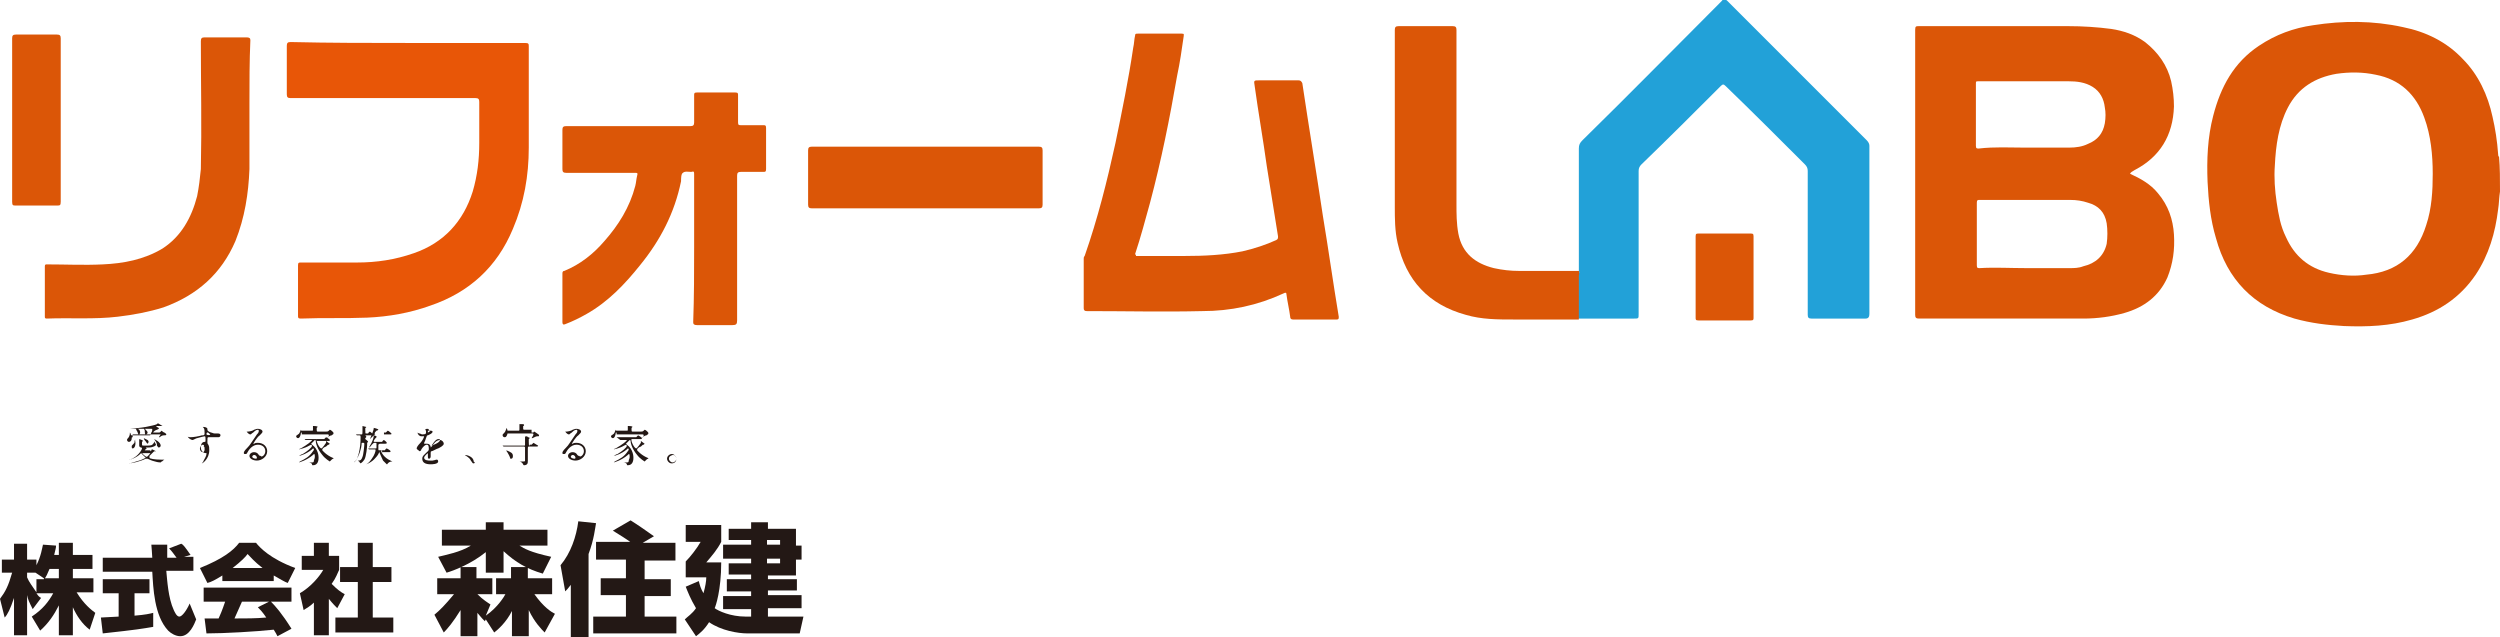 <?xml version="1.0" encoding="utf-8"?>
<!-- Generator: Adobe Illustrator 23.0.6, SVG Export Plug-In . SVG Version: 6.00 Build 0)  -->
<svg version="1.1" id="Layer_1" xmlns="http://www.w3.org/2000/svg" xmlns:xlink="http://www.w3.org/1999/xlink" x="0px" y="0px"
	 width="267.6px" height="68.2px" viewBox="0 0 267.6 68.2" style="enable-background:new 0 0 267.6 68.2;" xml:space="preserve">
<style type="text/css">
	.st0{fill-rule:evenodd;clip-rule:evenodd;fill:#DB5607;}
	.st1{fill-rule:evenodd;clip-rule:evenodd;fill:#22A1D8;}
	.st2{fill-rule:evenodd;clip-rule:evenodd;fill:#E85607;}
	.st3{fill:#231815;}
</style>
<title>logo_sp</title>
<g>
	<g>
		<path class="st0" d="M267.6,20.5c-0.1,0.6-0.1,1.3-0.2,1.9c-0.3,2.5-1,4.9-2.4,7c-1.7,2.5-4,4-6.8,4.8c-2.4,0.7-4.8,0.8-7.3,0.7
			c-1.8-0.1-3.5-0.3-5.3-0.8c-4.4-1.3-7.2-4.2-8.4-8.6c-0.6-2-0.8-4-0.9-6c-0.1-2.4,0-4.8,0.6-7.1c0.8-3.1,2.2-5.7,4.9-7.5
			c1.8-1.2,3.7-1.9,5.8-2.2c3.2-0.5,6.4-0.5,9.6,0.2c2.5,0.5,4.7,1.6,6.4,3.4c1.7,1.7,2.7,3.9,3.2,6.2c0.3,1.3,0.5,2.6,0.6,4
			c0,0.1,0,0.2,0.1,0.3C267.6,17.9,267.6,19.2,267.6,20.5z M260.4,18.6c0-2-0.2-4.1-0.9-6c-0.9-2.5-2.6-4.1-5.2-4.6
			c-1.4-0.3-2.8-0.3-4.2-0.1c-2.3,0.4-4.1,1.5-5.2,3.6c-1,1.9-1.3,4.1-1.4,6.2c-0.1,1.3,0,2.7,0.2,4c0.2,1.3,0.4,2.5,1,3.7
			c0.9,2,2.4,3.3,4.6,3.8c1.3,0.3,2.7,0.4,4,0.2c3.3-0.3,5.4-2.1,6.4-5.3C260.3,22.3,260.4,20.4,260.4,18.6z"/>
		<path class="st0" d="M228,18.6c1.1,0.5,2.2,1.1,3,2.1c1.1,1.3,1.6,2.8,1.7,4.4c0.1,1.6-0.1,3.1-0.7,4.6c-0.9,2-2.5,3.2-4.6,3.8
			c-1.4,0.4-2.9,0.6-4.4,0.6c-5.9,0-11.7,0-17.6,0c-0.3,0-0.4-0.1-0.4-0.4c0-10.2,0-20.4,0-30.5c0-0.4,0.1-0.4,0.4-0.4
			c5.3,0,10.7,0,16,0c1.5,0,3.1,0.1,4.6,0.3c1.3,0.2,2.5,0.6,3.6,1.4c1.4,1.1,2.4,2.5,2.8,4.2c0.2,0.9,0.3,1.8,0.3,2.7
			c-0.1,3.1-1.5,5.4-4.2,6.8C228.2,18.4,228.1,18.4,228,18.6z M216.9,28.7c1.5,0,3,0,4.6,0c0.5,0,1,0,1.5-0.2
			c1.3-0.3,2.2-1.1,2.5-2.4c0.1-0.7,0.1-1.5,0-2.2c-0.2-1.2-0.9-1.9-2-2.2c-0.6-0.2-1.2-0.3-1.9-0.3c-3.2,0-6.5,0-9.7,0
			c-0.2,0-0.3,0-0.3,0.3c0,2.2,0,4.5,0,6.7c0,0.3,0.1,0.3,0.3,0.3C213.5,28.6,215.2,28.7,216.9,28.7z M216.7,15.8c1.6,0,3.2,0,4.8,0
			c0.7,0,1.4-0.1,2-0.4c1-0.4,1.6-1.1,1.8-2.2c0.1-0.6,0.1-1.2,0-1.7c-0.1-0.9-0.5-1.7-1.3-2.2c-0.8-0.5-1.7-0.6-2.6-0.6
			c-3.2,0-6.4,0-9.6,0c-0.3,0-0.3,0-0.3,0.3c0,2.2,0,4.4,0,6.6c0,0.3,0.1,0.3,0.3,0.3C213.5,15.7,215.1,15.8,216.7,15.8z"/>
		<path class="st1" d="M169,29c0-0.2,0-0.3,0-0.5c0-4.2,0-8.4,0-12.6c0-0.4,0.1-0.6,0.4-0.9c5-4.9,9.9-9.9,14.9-14.9
			c0.2-0.3,0.4-0.2,0.6,0c3.3,3.3,6.7,6.7,10,10c1.6,1.6,3.3,3.3,4.9,4.9c0.2,0.2,0.3,0.4,0.3,0.6c0,6,0,12,0,18
			c0,0.3-0.1,0.5-0.4,0.5c-1.9,0-3.8,0-5.8,0c-0.3,0-0.4-0.1-0.4-0.4c0-5.1,0-10.3,0-15.4c0-0.3-0.1-0.5-0.3-0.7
			c-2.8-2.8-5.6-5.6-8.5-8.4c-0.2-0.2-0.3-0.2-0.5,0c-2.8,2.8-5.6,5.6-8.5,8.4c-0.2,0.2-0.3,0.4-0.3,0.7c0,5.1,0,10.2,0,15.3
			c0,0.5,0,0.5-0.5,0.5c-2,0-4.1,0-6.1,0c0-1.6,0-3.1,0-4.7C169,29.4,169.1,29.2,169,29z"/>
		<path class="st0" d="M121.6,27.4c1.8,0,3.5,0,5.2,0c2.1,0,4.2-0.1,6.2-0.5c1.3-0.3,2.5-0.7,3.6-1.2c0.2-0.1,0.2-0.2,0.2-0.4
			c-0.4-2.5-0.8-5-1.2-7.5c-0.4-2.9-0.9-5.7-1.3-8.6c-0.1-0.6-0.1-0.6,0.5-0.6c1.4,0,2.8,0,4.2,0c0.2,0,0.3,0.1,0.4,0.3
			c0.7,4.7,1.5,9.5,2.2,14.2c0.6,3.6,1.1,7.2,1.7,10.8c0,0.2,0,0.3-0.2,0.3c-1.6,0-3.1,0-4.7,0c-0.2,0-0.3-0.1-0.3-0.3
			c-0.1-0.8-0.3-1.6-0.4-2.4c0-0.2-0.1-0.2-0.3-0.1c-2.8,1.3-5.7,1.9-8.7,1.9c-4.1,0.1-8.3,0-12.4,0c-0.2,0-0.3-0.1-0.3-0.3
			c0-1.8,0-3.5,0-5.3c0-0.1,0-0.2,0.1-0.3c1.4-4,2.4-8,3.3-12.1c0.7-3.4,1.4-6.8,1.9-10.2c0.1-0.4,0.1-0.9,0.2-1.3
			c0-0.2,0.1-0.2,0.3-0.2c1.6,0,3.2,0,4.7,0c0.3,0,0.2,0.1,0.2,0.3c-0.2,1.4-0.4,2.8-0.7,4.2c-0.8,4.6-1.7,9.1-2.9,13.6
			c-0.5,1.8-1,3.7-1.6,5.5C121.6,27.3,121.6,27.3,121.6,27.4z"/>
		<path class="st2" d="M43.7,4.6c4.2,0,8.3,0,12.5,0c0.4,0,0.4,0.1,0.4,0.4c0,3.6,0,7.2,0,10.8c0,3-0.5,5.9-1.7,8.7
			c-1.7,4.1-4.7,6.8-8.8,8.2c-2.2,0.8-4.5,1.2-6.8,1.3c-2.4,0.1-4.7,0-7.1,0.1c-0.3,0-0.3-0.1-0.3-0.3c0-1.8,0-3.6,0-5.4
			c0-0.3,0.1-0.3,0.3-0.3c2,0,4,0,6,0c2.1,0,4.1-0.3,6.1-1c3.2-1.1,5.3-3.4,6.3-6.6c0.5-1.7,0.7-3.4,0.7-5.2c0-1.5,0-3,0-4.4
			c0-0.3-0.1-0.4-0.4-0.4c-6.6,0-13.2,0-19.8,0c-0.3,0-0.4-0.1-0.4-0.4c0-1.7,0-3.5,0-5.2c0-0.3,0.1-0.4,0.4-0.4
			C35.3,4.6,39.5,4.6,43.7,4.6z"/>
		<path class="st0" d="M74.3,26.5c0-2.6,0-5.2,0-7.8c0-0.3,0-0.4-0.3-0.3c-0.3,0-0.7-0.1-0.9,0.1c-0.2,0.1-0.2,0.6-0.2,0.9
			c-0.7,3.4-2.2,6.3-4.4,9c-1.6,2-3.4,3.9-5.7,5.2c-0.7,0.4-1.5,0.8-2.3,1.1c-0.2,0.1-0.3,0-0.3-0.2c0-1.7,0-3.5,0-5.2
			c0-0.1,0-0.3,0.2-0.3c1.7-0.7,3.1-1.8,4.3-3.2c1.5-1.7,2.7-3.6,3.3-5.9c0.1-0.4,0.1-0.7,0.2-1.1c0.1-0.3,0-0.3-0.3-0.3
			c-2.4,0-4.8,0-7.3,0c-0.3,0-0.4-0.1-0.4-0.4c0-1.4,0-2.8,0-4.2c0-0.3,0.1-0.4,0.4-0.4c4.4,0,8.9,0,13.3,0c0.3,0,0.4-0.1,0.4-0.4
			c0-1,0-1.9,0-2.9c0-0.2,0-0.3,0.3-0.3c1.4,0,2.7,0,4.1,0c0.3,0,0.3,0.1,0.3,0.3c0,1,0,1.9,0,2.9c0,0.3,0.1,0.3,0.3,0.3
			c0.8,0,1.6,0,2.4,0c0.2,0,0.3,0,0.3,0.3c0,1.5,0,2.9,0,4.4c0,0.3-0.1,0.3-0.3,0.3c-0.8,0-1.6,0-2.4,0c-0.3,0-0.4,0.1-0.4,0.4
			c0,5.2,0,10.3,0,15.5c0,0.4-0.1,0.5-0.5,0.5c-1.3,0-2.6,0-3.8,0c-0.3,0-0.4-0.1-0.4-0.3C74.3,31.7,74.3,29.1,74.3,26.5z"/>
		<path class="st0" d="M169,29c0.1,0.2,0,0.4,0,0.5c0,1.6,0,3.1,0,4.7c-2.3,0-4.6,0-6.9,0c-1.8,0-3.5,0-5.2-0.5
			c-4-1.1-6.4-3.7-7.3-7.7c-0.3-1.3-0.3-2.6-0.3-3.9c0-6.3,0-12.6,0-18.9c0-0.3,0.1-0.4,0.4-0.4c1.9,0,3.9,0,5.8,0
			c0.3,0,0.4,0.1,0.4,0.4c0,6.2,0,12.4,0,18.6c0,1.1,0,2.1,0.2,3.2c0.4,2.1,1.8,3.2,3.8,3.7c0.9,0.2,1.8,0.3,2.7,0.3
			C164.7,29,166.8,29,169,29z"/>
		<path class="st0" d="M26.7,11.1c0,2.3,0,4.7,0,7c-0.1,2.6-0.5,5.2-1.5,7.7c-1.5,3.5-4.1,5.8-7.7,7.1c-1.6,0.5-3.2,0.8-4.9,1
			C10.1,34.2,7.5,34,5,34.1c-0.2,0-0.2-0.1-0.2-0.2c0-1.8,0-3.6,0-5.4c0-0.2,0.1-0.2,0.2-0.2c2,0,4,0.1,6,0c2.2-0.1,4.4-0.5,6.4-1.7
			c2-1.3,3.1-3.3,3.7-5.6c0.2-1,0.3-1.9,0.4-2.9c0.1-4.6,0-9.1,0-13.7c0-0.3,0.1-0.4,0.4-0.4c1.5,0,3,0,4.5,0c0.3,0,0.4,0.1,0.4,0.3
			C26.7,6.5,26.7,8.8,26.7,11.1C26.7,11.1,26.7,11.1,26.7,11.1z"/>
		<path class="st0" d="M99.1,15.7c4,0,8.1,0,12.1,0c0.3,0,0.4,0.1,0.4,0.4c0,1.9,0,3.9,0,5.8c0,0.3-0.1,0.4-0.4,0.4
			c-8.1,0-16.2,0-24.3,0c-0.3,0-0.4-0.1-0.4-0.4c0-1.9,0-3.9,0-5.8c0-0.3,0.1-0.4,0.4-0.4C91,15.7,95,15.7,99.1,15.7z"/>
		<path class="st0" d="M6.5,12.9c0,2.9,0,5.8,0,8.7C6.5,22,6.4,22,6.1,22c-1.5,0-2.9,0-4.4,0c-0.3,0-0.4,0-0.4-0.4
			c0-5.8,0-11.6,0-17.5c0-0.3,0.1-0.4,0.4-0.4c1.5,0,2.9,0,4.4,0c0.3,0,0.4,0.1,0.4,0.4C6.5,7.1,6.5,10,6.5,12.9z"/>
		<path class="st0" d="M181.5,29.6c0-1.4,0-2.9,0-4.3c0-0.3,0.1-0.3,0.3-0.3c1.9,0,3.7,0,5.6,0c0.2,0,0.3,0,0.3,0.3
			c0,2.9,0,5.8,0,8.7c0,0.2,0,0.3-0.3,0.3c-1.9,0-3.8,0-5.6,0c-0.3,0-0.3-0.1-0.3-0.3C181.5,32.5,181.5,31,181.5,29.6z"/>
	</g>
	<g>
		<g>
			<path class="st3" d="M14.2,46.8c-0.1,0-0.1,0-0.1,0.1c0,0.4-0.3,0.4-0.3,0.4c-0.1,0-0.2-0.1-0.2-0.2c0-0.1,0-0.1,0.1-0.2
				c0.1-0.1,0.2-0.3,0.2-0.5c0,0,0-0.1,0-0.1c0,0,0.1,0.1,0.1,0.2c0,0.1,0.1,0.1,0.1,0.1h1.9c0.1,0,0.1,0,0.2-0.3
				c0.1-0.1,0.1-0.3,0.1-0.3c0-0.1,0-0.1-0.1-0.1c-0.1,0-0.3,0-0.3,0c-0.2,0-0.4,0-0.4,0c0,0,0,0,0,0c0,0,0.1,0.1,0.1,0.1
				c0.1,0.1,0.2,0.2,0.2,0.3c0,0.1-0.1,0.2-0.2,0.2c-0.1,0-0.1-0.2-0.1-0.3c0-0.1,0-0.2-0.1-0.3c0,0-0.1,0-0.1,0c0,0-0.5,0-0.6,0
				c0,0,0,0,0,0c0,0,0,0,0,0c0.1,0,0.3,0.1,0.3,0.4c0,0.1-0.1,0.2-0.1,0.2c-0.1,0-0.1,0-0.2-0.3c-0.1-0.1-0.1-0.3-0.2-0.3
				c0,0-0.2,0-0.3,0c0,0-0.4,0-0.4,0c0,0,0,0,0.1,0c0,0,1.2-0.1,1.7-0.2c0.5-0.1,1-0.2,1.2-0.3c0,0,0.1-0.1,0.1-0.1
				c0,0,0.5,0.3,0.5,0.3c0,0,0,0,0,0c0,0-0.1,0-0.1,0c0,0-0.2,0-0.2,0c0,0-0.4,0-0.4,0c0,0,0,0,0,0c0,0,0.1,0.1,0.1,0.1
				c0.2,0.1,0.2,0.1,0.2,0.2c0,0-0.2,0.1-0.2,0.1c-0.1,0-0.4,0.2-0.4,0.3c0,0,0,0,0,0H17c0.1,0,0.1,0,0.2-0.1
				c0.1-0.1,0.1-0.1,0.1-0.1c0,0,0.2,0.2,0.3,0.2c0.1,0.1,0.2,0.1,0.2,0.2c0,0.1-0.1,0.1-0.3,0.1c-0.2,0-0.4,0.2-0.4,0.2
				c0,0,0,0-0.1,0c0,0,0,0,0,0c0,0,0.2-0.3,0.2-0.3c0,0,0,0-0.1,0H14.2z M16.1,48.3c0,0,0.1,0,0.1-0.1c0-0.1,0.1-0.1,0.1-0.1
				c0,0,0.2,0.1,0.2,0.1c0,0,0.2,0.1,0.2,0.1c0,0,0,0,0,0c0,0-0.1,0-0.1,0c-0.1,0-0.1,0-0.2,0.1c-0.3,0.3-0.3,0.3-0.4,0.4
				C16,49,16,49,16,49c0,0.1,0.6,0.2,1.2,0.2c0.2,0,0.3,0,0.4,0c0,0,0,0,0,0c0,0,0,0,0,0c0,0,0,0,0,0c-0.2,0.1-0.2,0.2-0.3,0.2
				c-0.1,0.1-0.1,0.1-0.1,0.1c0,0-0.3,0-0.6-0.1c-0.4-0.1-0.6-0.2-0.8-0.3c-0.1,0-0.1,0-0.1,0c0,0-0.1,0-0.1,0
				c-0.6,0.3-1.5,0.5-1.8,0.5c0,0,0,0,0,0c0,0,0.1,0,0.1,0c0.3-0.1,0.7-0.2,1-0.3c0.1,0,0.7-0.3,0.7-0.3c0,0,0,0-0.1-0.1
				c-0.1-0.1-0.2-0.2-0.3-0.3c-0.1-0.1-0.1-0.1-0.1-0.1c0,0-0.1,0.1-0.1,0.1c-0.3,0.3-0.9,0.6-1.2,0.6c0,0,0,0,0,0c0,0,0,0,0,0
				c0,0,0.1,0,0.1,0c0.9-0.3,1.3-1.1,1.3-1.2c0,0,0-0.1-0.1-0.1c-0.1,0-0.2-0.1-0.2-0.2c0,0,0-0.4,0-0.4c0-0.1,0-0.2,0-0.2
				c0,0,0,0,0-0.1c0,0,0,0,0,0c0,0,0.4,0.1,0.4,0.2c0,0-0.1,0.1-0.1,0.1c0,0,0,0.2,0,0.3c0,0.1,0,0.1,0.5,0.1c0.1,0,0.5,0,0.6-0.1
				c0.1-0.1,0.2-0.2,0.2-0.3c0-0.1,0-0.1,0-0.1c0,0,0,0,0,0c0,0,0,0.1,0.1,0.2c0.1,0.2,0.1,0.2,0.1,0.2c0,0.1-0.3,0.3-0.8,0.3
				c0,0-0.3,0-0.3,0c0,0,0,0,0,0c0,0,0.1,0.1,0.1,0.1c0,0-0.1,0.1-0.1,0.1c-0.1,0-0.1,0.1-0.1,0.1c0,0,0,0,0.1,0H16.1z M14.5,47.4
				c0,0.6-0.3,0.6-0.3,0.6c-0.1,0-0.1-0.1-0.1-0.2c0-0.1,0-0.1,0.2-0.3c0.1-0.1,0.1-0.1,0.1-0.2c0-0.1,0-0.2,0.1-0.2
				C14.4,47,14.5,47.3,14.5,47.4z M15.2,48.4C15.2,48.4,15.2,48.4,15.2,48.4c-0.1,0.1,0.4,0.5,0.5,0.5c0.1,0,0.4-0.4,0.4-0.4
				c0,0,0,0-0.1,0H15.2z M15.4,46.9c0,0,0.2,0.1,0.4,0.2c0.1,0.1,0.1,0.1,0.1,0.2c0,0.1-0.1,0.2-0.1,0.2c0,0,0,0-0.1-0.1
				C15.6,47.2,15.4,47.1,15.4,46.9C15.4,47,15.4,47,15.4,46.9C15.4,46.9,15.4,46.9,15.4,46.9z M16.5,47c0,0,0.7,0.3,0.7,0.7
				c0,0.1-0.1,0.2-0.2,0.2c-0.1,0-0.1-0.1-0.2-0.2C16.8,47.5,16.8,47.4,16.5,47C16.5,47,16.5,47,16.5,47C16.5,47,16.5,47,16.5,47z"
				/>
			<path class="st3" d="M20.4,46.8c0.3,0,0.9-0.1,1.2-0.2c0.2,0,0.3,0,0.3-0.2c0-0.2,0-0.5-0.1-0.6c0,0-0.1-0.1-0.1-0.1
				c0,0,0.1,0,0.1,0c0.2,0,0.4,0.1,0.4,0.2c0,0,0,0.1,0,0.1c0,0.1,0.1,0.2,0.4,0.3c0.1,0,0.2,0.1,0.4,0.1c0,0,0.2,0,0.3,0
				c0.1,0,0.3,0,0.3,0.2c0,0.1-0.1,0.2-0.2,0.2c-0.1,0-0.5,0-0.6,0c-0.1,0-0.4,0-0.5,0c-0.1,0-0.1,0.1-0.1,0.5c0,0.1,0,0.2,0.1,0.3
				c0.1,0.2,0.1,0.3,0.1,0.6c0,0.9-0.7,1.4-0.8,1.4c0,0,0,0,0,0c0,0,0.2-0.2,0.2-0.3c0.1-0.2,0.3-0.5,0.3-0.7c0,0,0-0.1,0-0.1
				c0,0-0.1,0-0.1,0c-0.2,0-0.5-0.2-0.5-0.6c0-0.1,0-0.6,0.4-0.6c0.1,0,0.1,0,0.1-0.3c0-0.2,0-0.3-0.1-0.3c0,0-0.5,0.1-0.8,0.2
				c-0.1,0-0.4,0.2-0.5,0.2c-0.1,0-0.5-0.2-0.5-0.4c0,0,0,0,0,0C20.1,46.8,20.3,46.8,20.4,46.8z M21.7,47.6c-0.1,0-0.3,0.2-0.3,0.4
				c0,0.3,0.2,0.4,0.3,0.4c0.2,0,0.2-0.3,0.2-0.3c0-0.2,0-0.3-0.1-0.3C21.9,47.7,21.8,47.6,21.7,47.6z M22.1,46.5
				C22.1,46.6,22.1,46.6,22.1,46.5c0.1,0.1,0.4,0.1,0.4,0c0,0-0.3-0.3-0.3-0.2C22.1,46.3,22.1,46.4,22.1,46.5z"/>
			<path class="st3" d="M28.4,48.3c0-0.4-0.3-0.7-0.8-0.7c-0.6,0-1,0.6-1.1,0.8c-0.1,0.2-0.1,0.2-0.3,0.2c-0.1,0-0.1-0.1-0.1-0.1
				c0-0.1,0-0.2,0.4-0.6c0.3-0.3,0.3-0.4,1-1.4c0.2-0.2,0.2-0.3,0.2-0.4c0,0,0-0.1-0.1-0.1c-0.2,0-0.4,0.2-0.5,0.3
				c-0.2,0.1-0.2,0.2-0.3,0.2c-0.2,0-0.4-0.3-0.4-0.3c0,0,0,0,0.1,0c0.2,0,0.6-0.1,0.7-0.2c0.3-0.1,0.3-0.1,0.4-0.1
				c0.2,0,0.5,0.1,0.5,0.3c0,0.1-0.1,0.2-0.3,0.4c-0.3,0.2-0.7,0.9-0.7,0.9c0,0,0,0,0,0c0,0,0.1,0,0.1,0c0.1-0.1,0.3-0.1,0.4-0.1
				c0.6,0,1,0.4,1,0.9c0,0.6-0.6,1-1.1,1c-0.4,0-0.8-0.2-0.8-0.5c0-0.2,0.2-0.4,0.5-0.4c0.2,0,0.4,0.1,0.5,0.3
				c0.1,0.1,0.1,0.1,0.2,0.1C28,49,28.4,48.7,28.4,48.3z M27.2,48.7c-0.1,0-0.2,0.1-0.2,0.2c0,0.1,0.2,0.2,0.4,0.2
				c0,0,0.1,0,0.1-0.1C27.5,48.9,27.4,48.7,27.2,48.7z"/>
			<path class="st3" d="M32.3,46.3c-0.1,0-0.1,0-0.1,0.1c0,0.1-0.1,0.5-0.3,0.5c-0.1,0-0.2-0.1-0.2-0.2c0-0.1,0.1-0.1,0.2-0.2
				c0.2-0.1,0.2-0.3,0.3-0.5c0,0,0,0,0-0.1c0,0,0,0.1,0,0.1c0,0.1,0.1,0.1,0.1,0.1h1.1c0.1,0,0.1,0,0.1-0.1c0-0.2,0-0.2,0-0.3
				c0,0,0-0.1,0-0.1c0,0,0,0,0.1,0c0,0,0.4,0,0.4,0.1c0,0-0.1,0.1-0.1,0.1c0,0,0,0.1,0,0.2c0,0.1,0,0.2,0.1,0.2h0.9
				c0.1,0,0.2,0,0.3-0.1c0.1-0.1,0.1-0.1,0.1-0.1c0,0,0.1,0,0.3,0.2c0.1,0.1,0.1,0.1,0.1,0.2c0,0.1-0.1,0.1-0.2,0.2
				c-0.1,0-0.3,0.1-0.4,0.2c0,0-0.1,0.1-0.1,0.1c0,0,0,0,0,0c0,0,0-0.1,0.1-0.1c0.1-0.1,0.1-0.2,0.1-0.2c0-0.1-0.1-0.1-0.1-0.1H32.3
				z M33.9,47C33.8,47,33.8,47,33.9,47c-0.1,0.2,0.3,1,0.5,1c0.1,0,0.5-0.6,0.5-0.6c0,0,0-0.2,0-0.2c0,0,0.4,0.3,0.4,0.3
				c0,0-0.1,0.1-0.1,0.1c-0.1,0-0.1,0-0.3,0.2c-0.1,0-0.4,0.2-0.4,0.3c0,0,0,0,0,0.1c0,0,0.4,0.5,1.1,0.8c0,0,0.1,0,0.1,0.1
				c-0.1,0-0.2,0.1-0.2,0.1c0,0-0.1,0.1-0.2,0.2c0,0,0,0,0,0c0,0-0.5-0.3-0.8-0.7c-0.5-0.6-0.7-1.2-0.7-1.5c0,0,0-0.1-0.1-0.1
				c0,0,0,0-0.2,0.2c0,0-0.2,0.2-0.2,0.2c0,0,0,0,0.1,0.1c0.7,0.5,0.7,1.3,0.7,1.4c0,0.5-0.2,0.8-0.6,0.8c-0.1,0-0.1,0-0.1-0.1
				c0-0.1-0.2-0.2-0.4-0.2c-0.1,0-0.1,0-0.1,0c0,0,0,0,0,0c0,0,0.2,0,0.2,0c0.1,0,0.2,0,0.3,0c0.1,0,0.2,0,0.2-0.2
				c0-0.1,0.1-0.2,0.1-0.4c0-0.2,0-0.3-0.1-0.3c0,0-0.1,0.1-0.1,0.1c-0.7,0.6-1.5,0.8-1.5,0.8c0,0,0,0,0,0c0,0,0.1-0.1,0.1-0.1
				c0.6-0.3,1-0.5,1.4-1.1c0,0,0.1-0.1,0.1-0.2c0,0,0-0.1-0.1-0.1c0,0,0,0-0.1,0.1c-0.6,0.5-1.3,0.7-1.4,0.7c0,0,0,0,0,0
				c0,0,0.3-0.2,0.4-0.2c0.5-0.3,1-0.7,1-0.9c0,0-0.1-0.1-0.1-0.1c0,0-0.2,0.1-0.2,0.1c-0.5,0.3-1.1,0.4-1.1,0.4c0,0,0,0,0,0
				c0,0,0.1-0.1,0.2-0.1c0.7-0.4,1.2-0.8,1.2-0.9c0,0,0,0-0.1,0c-0.3,0-0.5,0-0.5,0c0,0-0.1,0-0.1,0c0,0,0,0,0,0l-0.1-0.1
				c0,0,0,0,0,0c0,0,0,0,0,0c0,0,0.2,0,0.2,0c0.2,0,0.4,0,0.6,0h1.1c0.2,0,0.2,0,0.2,0c0,0,0.2-0.2,0.2-0.2c0,0,0.4,0.2,0.4,0.3
				c0,0.1,0,0.1-0.2,0.1H33.9z"/>
			<path class="st3" d="M38.9,47.3c0.1,0,0.1,0,0.1-0.1c0,0,0.1-0.2,0.1-0.2c0,0,0.3,0.2,0.3,0.3c0,0-0.1,0.1-0.1,0.1c0,0,0,0,0,0.2
				c0,0.2-0.1,1.3-0.3,1.6c-0.2,0.3-0.4,0.4-0.4,0.4c0,0-0.1-0.1-0.1-0.1c0-0.1-0.1-0.1-0.2-0.2c0,0-0.1,0-0.1,0c0,0,0,0,0,0
				c0,0,0.2,0,0.2,0c0.2,0,0.3-0.1,0.4-0.4c0.1-0.2,0.2-1.2,0.2-1.4c0-0.1-0.1-0.1-0.1-0.1h-0.1c-0.1,0-0.1,0-0.1,0.2
				c0,0.2-0.2,1.2-0.7,1.8c0,0-0.1,0.1-0.1,0.1c0,0,0,0,0,0c0,0,0.1-0.2,0.2-0.2c0.2-0.3,0.5-1.2,0.5-2.5c0-0.1,0-0.2-0.1-0.2
				c0,0-0.3,0-0.3,0c0,0,0,0,0,0l-0.1-0.1c0,0,0,0,0,0c0,0,0,0,0,0c0.1,0,0.5,0,0.6,0c0.1,0,0.1,0,0.1-0.6c0-0.1,0-0.1,0-0.2
				c0,0,0-0.1,0-0.1c0,0,0,0,0,0c0,0,0.4,0.1,0.4,0.1c0,0,0,0.1-0.1,0.1c0,0,0,0.1,0,0.2c0,0.4,0,0.4,0.1,0.4c0.1,0,0.1,0,0.2,0
				c0,0,0.1-0.2,0.2-0.2c0,0,0.3,0.2,0.3,0.3c0,0.1-0.1,0.1-0.1,0.1h-0.7c0,0,0,0,0,0c0,0,0,0,0.1,0.1c0,0,0,0,0,0.1
				c0,0-0.1,0.1-0.1,0.1c0,0,0,0.3,0,0.4C38.7,47.3,38.7,47.3,38.9,47.3L38.9,47.3z M40.9,48.2c0,0-0.1,0-0.1,0.1c0,0.1,0.3,0.7,1,1
				c0,0,0.2,0.1,0.2,0.1c0,0,0,0-0.1,0c0,0-0.2,0-0.4,0.2c0,0,0,0.1-0.1,0.1c0,0-0.2-0.2-0.4-0.4c-0.2-0.4-0.3-0.7-0.4-0.9
				c0-0.1,0-0.1,0-0.1c0,0,0,0,0,0c0,0.2-0.2,0.5-0.4,0.7c-0.4,0.5-1,0.7-1,0.7c0,0,0,0,0,0c0,0,0,0,0,0c0.2-0.1,0.4-0.3,0.6-0.6
				c0.3-0.4,0.4-0.8,0.4-0.9c0-0.1,0-0.1-0.1-0.1c-0.1,0-0.4,0-0.5,0c0,0-0.1,0-0.1,0c0,0,0,0,0,0l-0.1-0.1c0,0,0,0,0,0c0,0,0,0,0,0
				c0,0,0.1,0,0.2,0c0.2,0,0.5,0,0.6,0c0.1,0,0.1,0,0.1-0.1c0-0.1,0-0.3,0-0.4c0-0.1,0-0.1-0.1-0.1h-0.1c-0.1,0-0.1,0-0.3,0.2
				c0,0-0.2,0.3-0.3,0.3c0,0,0,0,0,0c0,0,0.1-0.2,0.1-0.2c0.2-0.3,0.4-0.8,0.4-1c0,0,0-0.1,0-0.1c0,0,0,0,0,0c0.1,0,0.3,0.1,0.3,0.1
				c0,0,0,0,0,0.1c0,0-0.1,0.1-0.1,0.1c-0.1,0.1-0.2,0.3-0.2,0.3c0,0.1,0,0.1,0.1,0.1h0.6c0.2,0,0.2,0,0.2,0c0,0,0.1-0.2,0.2-0.2
				c0,0,0.3,0.2,0.3,0.3c0,0.1-0.1,0.1-0.2,0.1h-0.5c-0.1,0-0.1,0-0.2,0.1c0,0.1,0,0.4,0,0.5c0,0.1,0,0.1,0.1,0.1h0.5c0,0,0,0,0.1,0
				c0,0,0.1-0.2,0.2-0.2c0,0,0.4,0.2,0.4,0.3c0,0.1,0,0.1-0.3,0.1H40.9z M41.1,46.3c0.2,0,0.2,0,0.2,0c0,0,0.2-0.2,0.2-0.2
				c0.1,0,0.4,0.3,0.4,0.3c0,0.1,0,0.1-0.2,0.1h-1.5c-0.1,0-0.1,0-0.3,0.2c-0.1,0.1-0.3,0.3-0.3,0.3c0,0,0,0,0,0c0,0,0,0,0,0
				c0.1-0.2,0.4-1,0.4-1.1c0,0,0-0.1,0-0.1c0,0,0,0,0,0c0,0,0.5,0.1,0.5,0.2c0,0-0.1,0.1-0.2,0.1c-0.1,0.1-0.2,0.2-0.2,0.3
				c0,0.1,0.1,0.1,0.1,0.1H41.1z"/>
			<path class="st3" d="M44.6,48c0-0.1,0.1-0.3,0.4-0.6c0.2-0.2,0.4-0.6,0.4-0.7c0,0,0,0,0,0c0,0-0.2,0-0.3,0
				c-0.2,0-0.4-0.2-0.4-0.4c0,0,0,0,0,0c0,0,0.1,0.1,0.2,0.1c0.1,0,0.2,0.1,0.3,0.1c0.4,0,0.4-0.1,0.4-0.2c0,0,0-0.1,0-0.2
				c0,0-0.1-0.1-0.1-0.1c0,0,0.1-0.1,0.2-0.1c0.1,0,0.2,0,0.2,0.1c0,0.1,0,0.1,0.2,0.1c0,0,0.2,0,0.2,0.1c0,0.2-0.3,0.3-0.5,0.4
				c-0.1,0-0.1,0-0.2,0.3c-0.1,0.3-0.1,0.3-0.2,0.5c0,0,0,0.1,0,0.1c0,0,0,0,0,0c0,0,0.1,0,0.1,0c0,0,0.1,0,0.2,0
				c0.1,0,0.3,0,0.4,0.3c0,0.1,0,0.1,0,0.1c0,0,0.2-0.2,0.2-0.2c0.1-0.2,0.4-0.6,0.8-0.6c0.2,0,0.4,0.2,0.4,0.4
				c0,0.2-0.4,0.4-0.6,0.5c-0.1,0-0.6,0.3-0.7,0.3c-0.1,0-0.1,0.1-0.1,0.2c0,0,0,0.2,0,0.3c0,0.1,0,0.3-0.2,0.3
				c-0.1,0-0.1-0.2-0.1-0.2c0,0,0-0.3,0-0.3c0,0,0-0.1,0-0.1c0,0-0.4,0.3-0.4,0.5c0,0.3,0.5,0.3,0.6,0.3c0.1,0,0.2,0,0.3,0
				c0.1,0,0.4-0.1,0.4-0.1c0.1,0,0.2,0,0.2,0.2c0,0.3-0.7,0.3-0.8,0.3c-0.6,0-0.9-0.2-0.9-0.6c0-0.3,0.2-0.4,0.6-0.8
				c0,0,0.1-0.1,0.1-0.2c0-0.2,0-0.5-0.2-0.5c-0.2,0-0.4,0.2-0.6,0.5c0,0.1-0.1,0.2-0.2,0.2C44.7,48.1,44.6,48.1,44.6,48z
				 M45.8,46.3c0,0,0.2-0.1,0.2-0.1c0-0.1-0.1-0.1-0.2-0.1C45.8,46.1,45.8,46.2,45.8,46.3C45.8,46.3,45.8,46.3,45.8,46.3z
				 M46.2,47.7C46.2,47.8,46.2,47.8,46.2,47.7c0,0,0.9-0.3,0.9-0.6c0-0.1-0.1-0.1-0.2-0.1C46.6,47,46.2,47.7,46.2,47.7z"/>
			<path class="st3" d="M50.7,49.6c-0.1,0-0.1,0-0.3-0.3c-0.1-0.2-0.2-0.3-0.5-0.5c0,0-0.1,0-0.1-0.1c0,0,0,0,0,0
				c0.2,0,0.9,0.2,0.9,0.7C50.9,49.5,50.8,49.6,50.7,49.6z"/>
			<path class="st3" d="M56.7,47.6c0.2,0,0.2,0,0.2,0c0,0,0.2-0.2,0.2-0.2c0,0,0.5,0.3,0.5,0.3c0,0.1-0.1,0.1-0.2,0.1h-0.8
				c-0.1,0-0.1,0.1-0.1,0.2c0,0.2,0,1.1,0,1.3c0,0.2,0,0.3-0.1,0.4c-0.1,0.1-0.3,0.1-0.3,0.1c0,0-0.1,0-0.1-0.1
				c-0.1-0.2-0.3-0.3-0.4-0.3c0,0,0,0,0,0c0,0,0,0,0,0c0,0,0.1,0,0.1,0c0.5,0,0.5,0,0.5-0.1c0-0.1,0-0.7,0-0.8c0-0.1,0-0.5,0-0.6
				c0,0,0-0.1-0.1-0.1h-1.5c-0.4,0-0.5,0-0.6,0c0,0-0.1,0-0.1,0c0,0,0,0,0,0l-0.1-0.1c0,0,0,0,0,0c0,0,0,0,0,0c0,0,0.2,0,0.2,0
				c0.2,0,0.4,0,0.6,0h1.5c0.1,0,0.1,0,0.1-0.1c0-0.3,0-0.4,0-0.5c0,0,0-0.2,0-0.3c0,0,0-0.1,0.1-0.1c0,0,0.2,0,0.2,0.1
				c0.2,0,0.2,0.1,0.2,0.1c0,0-0.1,0.1-0.1,0.1c0,0,0,0.1,0,0.3c0,0.3,0,0.4,0.1,0.4H56.7z M56.9,46.3c0.1,0,0.1,0,0.2,0
				c0-0.1,0.1-0.1,0.1-0.1c0,0,0.3,0.2,0.3,0.2c0.1,0.1,0.2,0.1,0.2,0.2c0,0.1,0,0.1-0.1,0.1c0,0-0.1,0-0.1,0
				c-0.1,0-0.3,0.1-0.5,0.2c0,0-0.1,0-0.1,0c0,0,0,0,0,0c0,0,0.2-0.3,0.2-0.4c0-0.1-0.1-0.1-0.1-0.1h-2.6c-0.1,0-0.1,0-0.1,0.1
				c-0.1,0.3-0.2,0.3-0.3,0.3c-0.1,0-0.2-0.1-0.2-0.2c0-0.1,0-0.1,0.2-0.3c0.1-0.1,0.1-0.2,0.2-0.4c0,0,0-0.1,0-0.1
				c0,0,0.1,0.1,0.1,0.2c0,0.1,0,0.1,0.2,0.1h1c0.1,0,0.1,0,0.1-0.3c0-0.1,0-0.2,0-0.3c0,0,0-0.1,0-0.1c0,0,0,0,0,0c0,0,0.3,0,0.3,0
				c0.1,0,0.2,0,0.2,0.1c0,0,0,0.1-0.1,0.1c0,0,0,0.2,0,0.3c0,0.1,0.1,0.1,0.1,0.1H56.9z M54.2,48.2C54.2,48.2,54.2,48.2,54.2,48.2
				C54.2,48.2,54.3,48.2,54.2,48.2c0.5,0.2,0.7,0.3,0.7,0.6c0,0.1,0,0.3-0.2,0.3c-0.1,0-0.1,0-0.1-0.1c-0.1-0.3-0.2-0.4-0.3-0.6
				C54.2,48.3,54.2,48.2,54.2,48.2z"/>
			<path class="st3" d="M62.5,48.3c0-0.4-0.3-0.7-0.8-0.7c-0.6,0-1,0.6-1.1,0.8c-0.1,0.2-0.1,0.2-0.3,0.2c-0.1,0-0.1-0.1-0.1-0.1
				c0-0.1,0-0.2,0.4-0.6c0.3-0.3,0.3-0.4,1-1.4c0.2-0.2,0.2-0.3,0.2-0.4c0,0,0-0.1-0.1-0.1c-0.2,0-0.4,0.2-0.5,0.3
				c-0.2,0.1-0.2,0.2-0.3,0.2c-0.2,0-0.4-0.3-0.4-0.3c0,0,0,0,0.1,0c0.2,0,0.6-0.1,0.7-0.2c0.3-0.1,0.3-0.1,0.4-0.1
				c0.2,0,0.5,0.1,0.5,0.3c0,0.1-0.1,0.2-0.3,0.4c-0.3,0.2-0.7,0.9-0.7,0.9c0,0,0,0,0,0c0,0,0.1,0,0.1,0c0.1-0.1,0.3-0.1,0.4-0.1
				c0.6,0,1,0.4,1,0.9c0,0.6-0.6,1-1.1,1c-0.4,0-0.8-0.2-0.8-0.5c0-0.2,0.2-0.4,0.5-0.4c0.2,0,0.4,0.1,0.5,0.3
				c0.1,0.1,0.1,0.1,0.2,0.1C62.1,49,62.5,48.7,62.5,48.3z M61.3,48.7c-0.1,0-0.2,0.1-0.2,0.2c0,0.1,0.2,0.2,0.4,0.2
				c0,0,0.1,0,0.1-0.1C61.6,48.9,61.5,48.7,61.3,48.7z"/>
			<path class="st3" d="M66,46.3c-0.1,0-0.1,0-0.1,0.1c0,0.1-0.1,0.5-0.3,0.5c-0.1,0-0.2-0.1-0.2-0.2c0-0.1,0.1-0.1,0.2-0.2
				c0.2-0.1,0.2-0.3,0.3-0.5c0,0,0,0,0-0.1c0,0,0,0.1,0,0.1c0,0.1,0.1,0.1,0.1,0.1h1.1c0.1,0,0.1,0,0.1-0.1c0-0.2,0-0.2,0-0.3
				c0,0,0-0.1,0-0.1c0,0,0,0,0.1,0c0,0,0.4,0,0.4,0.1c0,0-0.1,0.1-0.1,0.1c0,0,0,0.1,0,0.2c0,0.1,0,0.2,0.1,0.2h0.9
				c0.1,0,0.2,0,0.3-0.1c0.1-0.1,0.1-0.1,0.1-0.1c0,0,0.1,0,0.3,0.2c0.1,0.1,0.1,0.1,0.1,0.2c0,0.1-0.1,0.1-0.2,0.2
				c-0.1,0-0.3,0.1-0.4,0.2c0,0-0.1,0.1-0.1,0.1c0,0,0,0,0,0c0,0,0-0.1,0.1-0.1c0.1-0.1,0.1-0.2,0.1-0.2c0-0.1-0.1-0.1-0.1-0.1H66z
				 M67.6,47C67.6,47,67.6,47,67.6,47c-0.1,0.2,0.3,1,0.5,1c0.1,0,0.5-0.6,0.5-0.6c0,0,0-0.2,0-0.2c0,0,0.4,0.3,0.4,0.3
				c0,0-0.1,0.1-0.1,0.1c-0.1,0-0.1,0-0.3,0.2c-0.1,0-0.4,0.2-0.4,0.3c0,0,0,0,0,0.1c0,0,0.4,0.5,1.1,0.8c0,0,0.1,0,0.1,0.1
				c-0.1,0-0.2,0.1-0.2,0.1c0,0-0.1,0.1-0.2,0.2c0,0,0,0,0,0c0,0-0.5-0.3-0.8-0.7c-0.5-0.6-0.7-1.2-0.7-1.5c0,0,0-0.1-0.1-0.1
				c0,0,0,0-0.2,0.2c0,0-0.2,0.2-0.2,0.2c0,0,0,0,0.1,0.1c0.7,0.5,0.7,1.3,0.7,1.4c0,0.5-0.2,0.8-0.6,0.8c-0.1,0-0.1,0-0.1-0.1
				c0-0.1-0.2-0.2-0.4-0.2c-0.1,0-0.1,0-0.1,0c0,0,0,0,0,0c0,0,0.2,0,0.2,0c0.1,0,0.2,0,0.3,0c0.1,0,0.2,0,0.2-0.2
				c0-0.1,0.1-0.2,0.1-0.4c0-0.2,0-0.3-0.1-0.3c0,0-0.1,0.1-0.1,0.1c-0.7,0.6-1.5,0.8-1.5,0.8c0,0,0,0,0,0c0,0,0.1-0.1,0.1-0.1
				c0.6-0.3,1-0.5,1.4-1.1c0,0,0.1-0.1,0.1-0.2c0,0,0-0.1-0.1-0.1c0,0,0,0-0.1,0.1c-0.6,0.5-1.3,0.7-1.4,0.7c0,0,0,0,0,0
				c0,0,0.3-0.2,0.4-0.2c0.5-0.3,1-0.7,1-0.9c0,0-0.1-0.1-0.1-0.1c0,0-0.2,0.1-0.2,0.1c-0.5,0.3-1.1,0.4-1.1,0.4c0,0,0,0,0,0
				c0,0,0.1-0.1,0.2-0.1c0.7-0.4,1.2-0.8,1.2-0.9c0,0,0,0-0.1,0c-0.3,0-0.5,0-0.5,0c0,0-0.1,0-0.1,0c0,0,0,0,0,0L66,46.8
				c0,0,0,0,0,0c0,0,0,0,0,0c0,0,0.2,0,0.2,0c0.2,0,0.4,0,0.6,0h1.1c0.2,0,0.2,0,0.2,0c0,0,0.2-0.2,0.2-0.2c0,0,0.4,0.2,0.4,0.3
				c0,0.1,0,0.1-0.2,0.1H67.6z"/>
			<path class="st3" d="M72.4,49.1c0,0.3-0.2,0.5-0.5,0.5c-0.3,0-0.5-0.3-0.5-0.5c0-0.3,0.3-0.5,0.5-0.5
				C72.2,48.6,72.4,48.9,72.4,49.1z M71.6,49.1c0,0.2,0.2,0.4,0.4,0.4c0.2,0,0.4-0.2,0.4-0.4c0-0.2-0.1-0.4-0.4-0.4
				C71.7,48.8,71.6,48.9,71.6,49.1z"/>
		</g>
		<g>
			<g>
				<path class="st3" d="M6.3,59.4v-1.3h1.5v1.3h2.1v1.5H7.8v1H10v1.5H8.2c0.8,1.3,1.6,1.9,2,2.2l-0.6,1.8c-0.8-0.6-1.4-1.5-1.8-2.4
					v3H6.3v-3.2c-0.5,1-1.1,1.9-2,2.7l-0.9-1.5c1.2-0.8,1.8-1.6,2.3-2.5H3.9c0.2,0.3,0.3,0.4,0.5,0.5l-0.9,1.2
					c-0.4-0.8-0.5-1-0.6-1.5V68H1.5V64c-0.4,1.2-0.7,1.8-1,2.1l-0.5-2c0.6-0.8,0.9-1.4,1.3-2.8H0.2v-1.4h1.3v-1.7h1.4v1.7h1v0.6
					c0.5-1,0.6-1.8,0.7-2.2l1.4,0.1c0,0.3-0.1,0.5-0.2,1H6.3z M4.7,61.9l-0.9-0.6H2.9v0.5c0.2,0.5,0.6,1,1,1.6v-1.4H4.7z M6.3,61.9
					v-1h-1c-0.2,0.5-0.4,0.9-0.5,1H6.3z"/>
				<path class="st3" d="M10.8,66.1c0.1,0,1.7-0.1,1.9-0.1v-2.5h-1.7V62H16v1.5h-1.6v2.4c1.2-0.1,1.6-0.2,2-0.3l0,1.5
					c-1.2,0.2-1.7,0.3-5.4,0.7L10.8,66.1z M19.7,59.6h1v1.5h-2.9c0.1,1,0.2,2.9,0.8,4.2c0.1,0.2,0.3,0.7,0.6,0.7
					c0.3,0,0.8-0.7,1.1-1.4l0.7,1.7c-0.2,0.5-0.7,1.8-1.7,1.8c-0.5,0-1-0.3-1.3-0.6c-1.5-1.6-1.6-4.6-1.7-6.3h-5.3v-1.5h5.3
					c0-0.2-0.1-1.4-0.1-1.4h1.7v1.4h1c-0.3-0.4-0.5-0.7-0.8-1l1.3-0.5c0.2,0.1,0.3,0.2,1,1.2L19.7,59.6z"/>
				<path class="st3" d="M23.8,61.6c-0.8,0.5-1.2,0.7-1.6,0.8l-0.8-1.6c2.5-1,3.6-1.9,4.2-2.7h1.8c0.4,0.5,1.5,1.7,4.2,2.7l-0.8,1.6
					c-0.3-0.1-0.8-0.4-1.5-0.8v0.6h-5.5V61.6z M29.7,68.1c-0.1-0.2-0.2-0.4-0.4-0.7c-1.8,0.2-5.3,0.4-7.2,0.4l-0.2-1.6
					c0.1,0,1.4,0,1.5,0c0.1-0.2,0.4-0.9,0.7-1.8h-2.3v-1.5h9.4v1.5H29c0.5,0.5,1.2,1.3,2.2,2.9L29.7,68.1z M28.1,60.8
					c-0.9-0.7-1.3-1.2-1.6-1.5c-0.2,0.3-0.7,0.8-1.6,1.5H28.1z M28.8,64.4h-2.9c-0.4,0.9-0.5,1.1-0.8,1.8c1.2,0,2.3,0,3.4-0.1
					c-0.4-0.6-0.7-0.9-0.9-1.1L28.8,64.4z"/>
				<path class="st3" d="M35.2,68h-1.6v-3.5c-0.4,0.4-0.8,0.6-1.1,0.8l-0.4-1.8c1.2-0.7,2.1-1.8,2.5-2.5h-2.3v-1.5h1.3v-1.4h1.6v1.4
					h1.1V61c-0.2,0.4-0.3,0.8-0.8,1.5c0.6,0.6,1,0.9,1.4,1.1l-0.8,1.5c-0.2-0.2-0.5-0.5-0.9-1V68z M38.3,58.1h1.6v2.6h2v1.6h-2v3.8
					h2.2v1.6h-6.2v-1.6h2.4v-3.8h-1.9v-1.6h1.9V58.1z"/>
				<path class="st3" d="M54.8,65.4c-0.6,1.2-1.5,2-1.9,2.3l-0.9-1.4l-0.1,0.2c-0.2-0.2-0.4-0.4-0.8-0.9v2.5h-1.8v-2.8
					c-0.8,1.3-1.4,2-1.8,2.4l-1-1.9c0.6-0.5,1.1-1,2.1-2.2h-1.8v-1.7h2.5v-1.2H51v1.2h1.7v1.7h-1.6c0.6,0.6,1.1,0.9,1.4,1.1
					l-0.5,1.2c1.3-0.9,2-2.1,2.1-2.3h-1v-1.7h1.6v-1.2h1.8v1.2h2.6v1.7h-1.9c1,1.4,1.8,1.9,2.2,2.1l-1.1,2c-0.3-0.3-1.1-1.1-1.7-2.4
					v2.8h-1.8V65.4z M46.9,59.6c0.8-0.2,2.4-0.5,3.5-1.2h-3.1v-1.7h4.7v-0.8h1.9v0.8h4.7v1.7h-3c0.5,0.3,1.1,0.7,3.4,1.2l-0.9,1.8
					c-1.7-0.5-2.9-1.2-4.2-2.4v2.3h-1.9v-2.2c-1.6,1.3-3.5,2-4.2,2.2L46.9,59.6z"/>
				<path class="st3" d="M61.1,62.6c-0.3,0.4-0.4,0.5-0.6,0.7l-0.5-2.8c1.1-1.3,1.7-3.1,1.9-4.7l1.9,0.2c-0.1,0.5-0.2,1.7-0.8,3.3
					v8.9h-1.9V62.6z M67.6,58.1c-0.7-0.5-1.2-0.8-2-1.3l1.9-1.1c0.8,0.5,1.8,1.2,2.5,1.7l-1.2,0.7h3.5v1.9H69v2h2.8v1.8H69V66h3.4
					v1.8h-8.9V66H67v-2.3h-2.7v-1.8H67v-2h-3.2v-1.9H67.6z"/>
				<path class="st3" d="M80.4,66.1v-0.9h-3v-1.4h3v-0.5h-2.6V62h2.6v-0.5H78v-1.2h2.4v-0.5h-3v-1.5h3v-0.5H78v-1.2h2.4v-0.7h1.8
					v0.7h3v1.8h0.6v1.5h-0.6v1.7h-3V62h3.1v1.2h-3.1v0.5h3.6v1.4h-3.6v0.9H86l-0.4,1.8H80c-1,0-2.8-0.3-4.1-1.2
					c-0.5,0.8-1,1.2-1.4,1.5l-1.2-1.8c0.3-0.3,0.8-0.6,1.2-1.2c-0.6-1-0.9-1.8-1.1-2.3l1.4-0.6c0.1,0.4,0.2,0.8,0.5,1.3
					c0.2-0.7,0.3-1.3,0.3-1.7h-2.2v-1.7c0.5-0.5,1.2-1.4,1.6-2.1h-1.6v-1.8h3.8v1.8c-0.4,0.8-1,1.5-1.6,2.2h1.6c0,3-0.6,4.7-0.7,4.9
					c0.4,0.3,1.7,0.9,3.3,0.9H80.4z M83.5,57.8h-1.4v0.5h1.4V57.8z M83.5,59.8h-1.4v0.5h1.4V59.8z"/>
			</g>
		</g>
	</g>
</g>
</svg>
